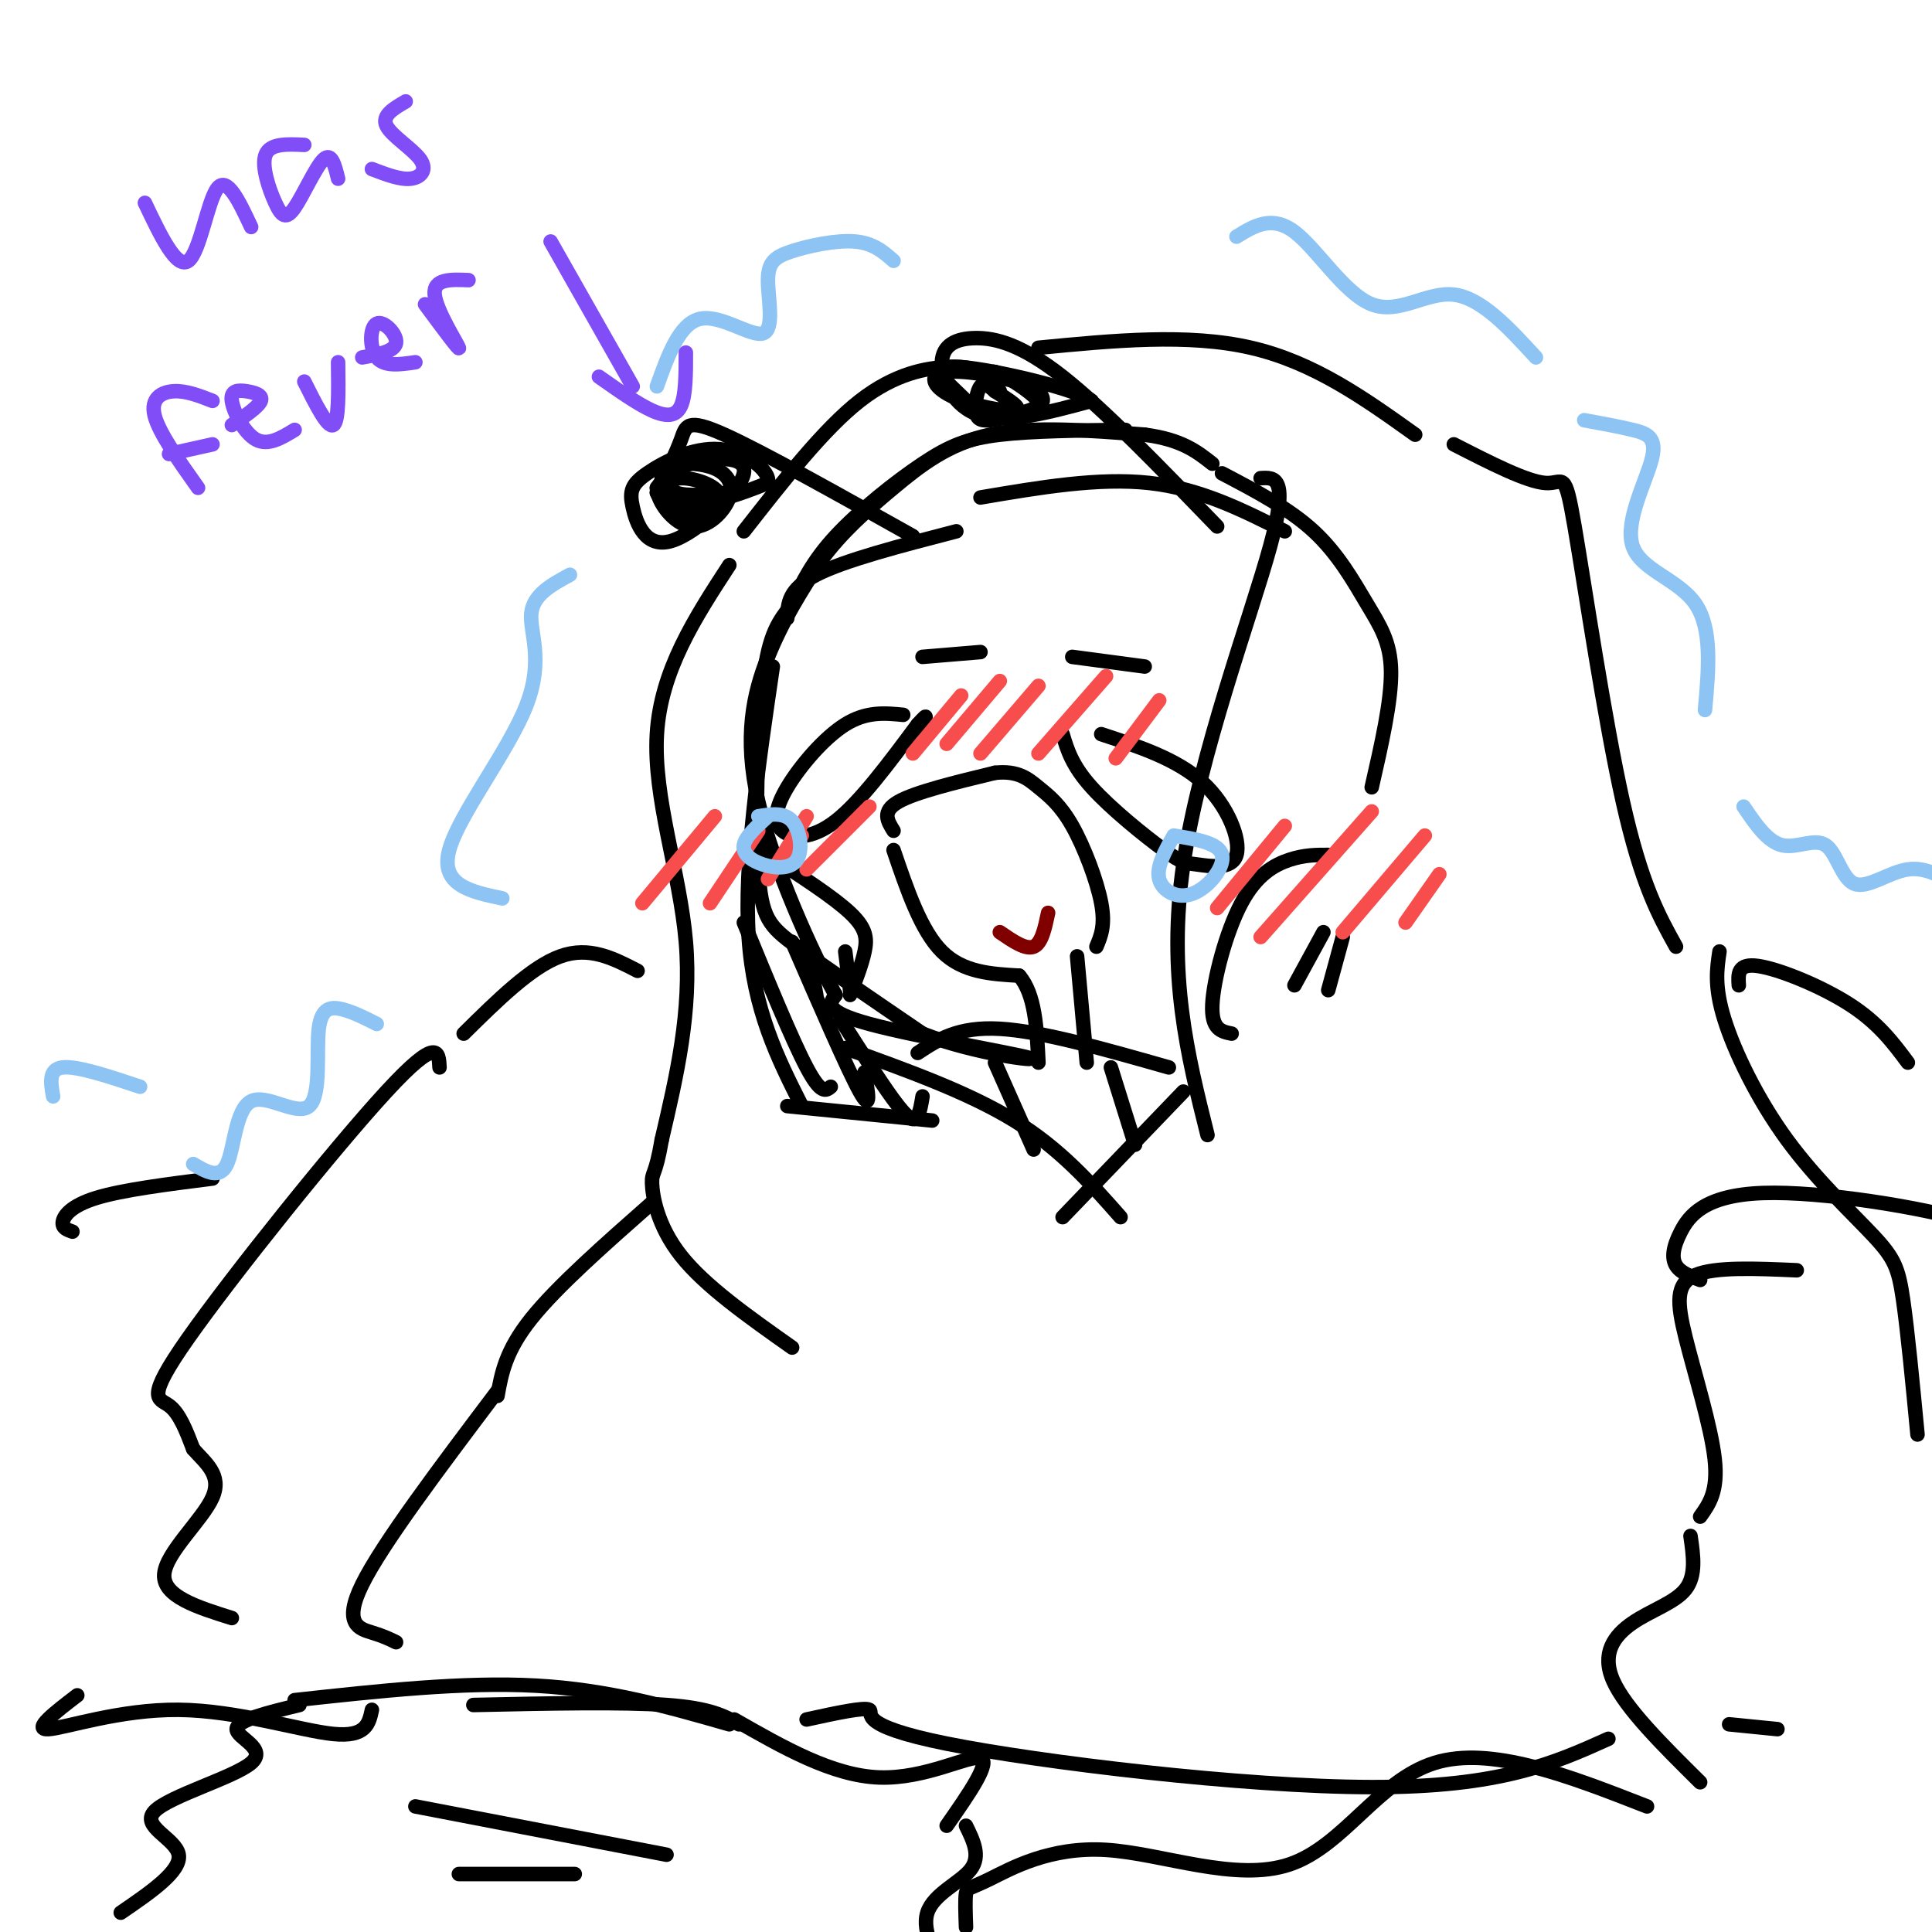 <svg viewBox='0 0 400 400' version='1.1' xmlns='http://www.w3.org/2000/svg' xmlns:xlink='http://www.w3.org/1999/xlink'><g fill='none' stroke='#000000' stroke-width='3' stroke-linecap='round' stroke-linejoin='round'><path d='M233,89c-9.661,0.107 -19.321,0.214 -26,1c-6.679,0.786 -10.375,2.250 -16,6c-5.625,3.750 -13.179,9.786 -18,15c-4.821,5.214 -6.911,9.607 -9,14'/><path d='M164,125c-2.646,3.624 -4.761,5.683 -6,16c-1.239,10.317 -1.603,28.893 -1,39c0.603,10.107 2.172,11.745 8,16c5.828,4.255 15.914,11.128 26,18'/><path d='M191,214c10.881,4.262 25.083,5.917 22,5c-3.083,-0.917 -23.452,-4.405 -33,-7c-9.548,-2.595 -8.274,-4.298 -7,-6'/><path d='M173,206c-4.690,-8.429 -12.917,-26.500 -16,-40c-3.083,-13.500 -1.024,-22.429 2,-30c3.024,-7.571 7.012,-13.786 11,-20'/><path d='M170,116c4.286,-5.833 9.500,-10.417 15,-15c5.500,-4.583 11.286,-9.167 20,-11c8.714,-1.833 20.357,-0.917 32,0'/><path d='M237,90c7.667,1.000 10.833,3.500 14,6'/><path d='M189,111c-15.578,-8.733 -31.156,-17.467 -39,-21c-7.844,-3.533 -7.956,-1.867 -9,1c-1.044,2.867 -3.022,6.933 -5,11'/><path d='M136,102c0.867,2.333 5.533,2.667 10,2c4.467,-0.667 8.733,-2.333 13,-4'/><path d='M159,100c0.593,-2.440 -4.424,-6.539 -10,-7c-5.576,-0.461 -11.713,2.717 -15,5c-3.287,2.283 -3.726,3.670 -3,7c0.726,3.330 2.617,8.604 8,7c5.383,-1.604 14.257,-10.086 15,-14c0.743,-3.914 -6.645,-3.261 -11,-2c-4.355,1.261 -5.678,3.131 -7,5'/><path d='M136,101c-0.000,2.857 3.499,7.500 7,8c3.501,0.500 7.005,-3.143 8,-6c0.995,-2.857 -0.519,-4.927 -3,-6c-2.481,-1.073 -5.929,-1.149 -8,-1c-2.071,0.149 -2.766,0.524 -3,3c-0.234,2.476 -0.007,7.053 3,8c3.007,0.947 8.796,-1.736 9,-4c0.204,-2.264 -5.176,-4.110 -8,-4c-2.824,0.110 -3.093,2.174 -1,3c2.093,0.826 6.546,0.413 11,0'/><path d='M252,109c-11.726,-12.137 -23.451,-24.274 -32,-31c-8.549,-6.726 -13.920,-8.040 -18,-8c-4.080,0.040 -6.868,1.434 -7,5c-0.132,3.566 2.391,9.305 8,11c5.609,1.695 14.305,-0.652 23,-3'/><path d='M226,83c-2.418,-2.272 -19.963,-6.452 -27,-7c-7.037,-0.548 -3.565,2.535 -1,5c2.565,2.465 4.223,4.311 7,5c2.777,0.689 6.672,0.219 9,-1c2.328,-1.219 3.088,-3.189 -1,-5c-4.088,-1.811 -13.024,-3.465 -17,-3c-3.976,0.465 -2.994,3.048 1,5c3.994,1.952 10.998,3.272 13,3c2.002,-0.272 -0.999,-2.136 -4,-4'/><path d='M206,81c-1.220,-1.109 -2.270,-1.882 -3,-1c-0.730,0.882 -1.140,3.420 -1,5c0.140,1.580 0.830,2.202 3,2c2.170,-0.202 5.819,-1.230 8,-2c2.181,-0.770 2.895,-1.284 1,-3c-1.895,-1.716 -6.399,-4.633 -8,-5c-1.601,-0.367 -0.301,1.817 1,4'/><path d='M187,148c-3.804,-0.370 -7.608,-0.740 -12,2c-4.392,2.740 -9.373,8.590 -12,13c-2.627,4.410 -2.900,7.380 -1,9c1.900,1.620 5.971,1.892 11,-2c5.029,-3.892 11.014,-11.946 17,-20'/><path d='M190,150c2.833,-3.167 1.417,-1.083 0,1'/><path d='M220,152c0.979,3.256 1.957,6.513 6,11c4.043,4.487 11.150,10.205 15,13c3.850,2.795 4.444,2.667 7,3c2.556,0.333 7.073,1.128 8,-2c0.927,-3.128 -1.735,-10.179 -7,-15c-5.265,-4.821 -13.132,-7.410 -21,-10'/><path d='M191,136c0.000,0.000 12.000,-1.000 12,-1'/><path d='M222,136c0.000,0.000 15.000,2.000 15,2'/><path d='M185,172c-1.250,-2.000 -2.500,-4.000 1,-6c3.500,-2.000 11.750,-4.000 20,-6'/><path d='M206,160c4.807,-0.507 6.825,1.225 9,3c2.175,1.775 4.509,3.593 7,8c2.491,4.407 5.140,11.402 6,16c0.860,4.598 -0.070,6.799 -1,9'/><path d='M185,176c2.833,8.333 5.667,16.667 10,21c4.333,4.333 10.167,4.667 16,5'/><path d='M211,202c3.333,3.833 3.667,10.917 4,18'/><path d='M223,198c0.000,0.000 2.000,22.000 2,22'/><path d='M275,177c-2.452,-0.006 -4.905,-0.012 -8,1c-3.095,1.012 -6.833,3.042 -10,9c-3.167,5.958 -5.762,15.845 -6,21c-0.238,5.155 1.881,5.577 4,6'/><path d='M274,193c0.000,0.000 -6.000,11.000 -6,11'/><path d='M278,194c0.000,0.000 -3.000,11.000 -3,11'/><path d='M159,177c6.778,4.378 13.556,8.756 17,12c3.444,3.244 3.556,5.356 3,8c-0.556,2.644 -1.778,5.822 -3,9'/><path d='M167,195c0.000,0.000 2.000,11.000 2,11'/><path d='M175,197c0.000,0.000 1.000,8.000 1,8'/><path d='M253,98c6.958,3.649 13.917,7.298 19,12c5.083,4.702 8.292,10.458 11,15c2.708,4.542 4.917,7.869 5,14c0.083,6.131 -1.958,15.065 -4,24'/><path d='M261,99c2.956,-0.178 5.911,-0.356 2,14c-3.911,14.356 -14.689,43.244 -18,66c-3.311,22.756 0.844,39.378 5,56'/><path d='M266,110c-8.750,-4.417 -17.500,-8.833 -28,-10c-10.500,-1.167 -22.750,0.917 -35,3'/><path d='M198,110c-11.583,3.000 -23.167,6.000 -29,9c-5.833,3.000 -5.917,6.000 -6,9'/><path d='M160,138c-3.000,20.417 -6.000,40.833 -5,56c1.000,15.167 6.000,25.083 11,35'/><path d='M163,229c0.000,0.000 30.000,3.000 30,3'/><path d='M154,191c5.000,12.167 10.000,24.333 13,30c3.000,5.667 4.000,4.833 5,4'/><path d='M164,195c5.750,13.250 11.500,26.500 14,31c2.500,4.500 1.750,0.250 1,-4'/><path d='M174,211c4.644,7.289 9.289,14.578 12,18c2.711,3.422 3.489,2.978 4,2c0.511,-0.978 0.756,-2.489 1,-4'/><path d='M203,77c-1.489,-0.600 -2.978,-1.200 -7,-1c-4.022,0.200 -10.578,1.200 -18,7c-7.422,5.800 -15.711,16.400 -24,27'/><path d='M151,117c-7.111,10.911 -14.222,21.822 -15,35c-0.778,13.178 4.778,28.622 6,43c1.222,14.378 -1.889,27.689 -5,41'/><path d='M137,236c-1.310,7.714 -2.083,6.500 -2,9c0.083,2.500 1.024,8.714 6,15c4.976,6.286 13.988,12.643 23,19'/><path d='M215,72c15.500,-1.500 31.000,-3.000 44,0c13.000,3.000 23.500,10.500 34,18'/><path d='M301,92c7.583,3.881 15.167,7.762 19,8c3.833,0.238 3.917,-3.167 6,9c2.083,12.167 6.167,39.905 10,57c3.833,17.095 7.417,23.548 11,30'/><path d='M175,217c12.750,4.583 25.500,9.167 35,15c9.500,5.833 15.750,12.917 22,20'/><path d='M245,226c0.000,0.000 -25.000,26.000 -25,26'/><path d='M242,221c-13.167,-3.750 -26.333,-7.500 -35,-8c-8.667,-0.500 -12.833,2.250 -17,5'/><path d='M206,220c0.000,0.000 8.000,18.000 8,18'/><path d='M230,221c0.000,0.000 5.000,16.000 5,16'/><path d='M135,249c-9.833,8.667 -19.667,17.333 -25,24c-5.333,6.667 -6.167,11.333 -7,16'/><path d='M103,288c-11.933,15.822 -23.867,31.644 -28,40c-4.133,8.356 -0.467,9.244 2,10c2.467,0.756 3.733,1.378 5,2'/><path d='M98,353c15.417,-0.333 30.833,-0.667 40,0c9.167,0.667 12.083,2.333 15,4'/><path d='M167,356c6.012,-1.310 12.024,-2.619 13,-2c0.976,0.619 -3.083,3.167 16,7c19.083,3.833 61.310,8.952 88,9c26.690,0.048 37.845,-4.976 49,-10'/><path d='M358,357c0.000,0.000 10.000,1.000 10,1'/><path d='M356,197c-0.547,3.633 -1.094,7.266 1,14c2.094,6.734 6.829,16.568 13,25c6.171,8.432 13.777,15.463 18,20c4.223,4.537 5.064,6.582 6,13c0.936,6.418 1.968,17.209 3,28'/><path d='M132,201c-5.000,-2.583 -10.000,-5.167 -16,-3c-6.000,2.167 -13.000,9.083 -20,16'/><path d='M91,221c-0.161,-3.292 -0.321,-6.583 -11,5c-10.679,11.583 -31.875,38.042 -41,51c-9.125,12.958 -6.179,12.417 -4,14c2.179,1.583 3.589,5.292 5,9'/><path d='M40,300c2.440,2.810 6.042,5.333 4,10c-2.042,4.667 -9.726,11.476 -10,16c-0.274,4.524 6.863,6.762 14,9'/><path d='M15,255c-1.089,-0.378 -2.178,-0.756 -2,-2c0.178,-1.244 1.622,-3.356 7,-5c5.378,-1.644 14.689,-2.822 24,-4'/><path d='M16,351c-4.685,3.589 -9.369,7.179 -6,7c3.369,-0.179 14.792,-4.125 27,-4c12.208,0.125 25.202,4.321 32,5c6.798,0.679 7.399,-2.161 8,-5'/><path d='M360,204c-0.156,-2.311 -0.311,-4.622 4,-4c4.311,0.622 13.089,4.178 19,8c5.911,3.822 8.956,7.911 12,12'/><path d='M372,263c-8.452,-0.375 -16.905,-0.750 -21,1c-4.095,1.750 -3.833,5.625 -2,13c1.833,7.375 5.238,18.250 6,25c0.762,6.750 -1.119,9.375 -3,12'/><path d='M350,318c0.595,4.089 1.190,8.179 -1,11c-2.190,2.821 -7.167,4.375 -11,7c-3.833,2.625 -6.524,6.321 -4,12c2.524,5.679 10.262,13.339 18,21'/><path d='M352,265c-2.045,-0.753 -4.089,-1.506 -5,-3c-0.911,-1.494 -0.687,-3.730 1,-7c1.687,-3.270 4.839,-7.573 17,-8c12.161,-0.427 33.332,3.021 43,6c9.668,2.979 7.834,5.490 6,8'/><path d='M61,352c17.500,-1.917 35.000,-3.833 50,-3c15.000,0.833 27.500,4.417 40,8'/><path d='M152,356c10.178,5.822 20.356,11.644 30,12c9.644,0.356 18.756,-4.756 21,-4c2.244,0.756 -2.378,7.378 -7,14'/><path d='M200,378c1.533,3.133 3.067,6.267 1,9c-2.067,2.733 -7.733,5.067 -9,9c-1.267,3.933 1.867,9.467 5,15'/><path d='M62,353c-6.499,1.571 -12.998,3.142 -13,5c-0.002,1.858 6.494,4.003 3,7c-3.494,2.997 -16.979,6.845 -20,10c-3.021,3.155 4.423,5.616 5,9c0.577,3.384 -5.711,7.692 -12,12'/><path d='M86,374c0.000,0.000 52.000,10.000 52,10'/><path d='M95,388c0.000,0.000 24.000,0.000 24,0'/><path d='M341,374c-16.168,-6.318 -32.336,-12.637 -44,-9c-11.664,3.637 -18.824,17.229 -30,21c-11.176,3.771 -26.367,-2.278 -38,-3c-11.633,-0.722 -19.709,3.882 -24,6c-4.291,2.118 -4.797,1.748 -5,3c-0.203,1.252 -0.101,4.126 0,7'/></g>
<g fill='none' stroke='#8DC4F4' stroke-width='3' stroke-linecap='round' stroke-linejoin='round'><path d='M185,54c-2.076,-1.837 -4.153,-3.674 -8,-4c-3.847,-0.326 -9.465,0.857 -13,2c-3.535,1.143 -4.989,2.244 -5,6c-0.011,3.756 1.420,10.165 -1,11c-2.420,0.835 -8.691,-3.904 -13,-3c-4.309,0.904 -6.654,7.452 -9,14'/><path d='M118,119c-3.810,2.065 -7.619,4.131 -8,8c-0.381,3.869 2.667,9.542 -1,19c-3.667,9.458 -14.048,22.702 -16,30c-1.952,7.298 4.524,8.649 11,10'/><path d='M78,212c-2.363,-1.200 -4.726,-2.399 -7,-3c-2.274,-0.601 -4.457,-0.603 -5,4c-0.543,4.603 0.556,13.811 -2,16c-2.556,2.189 -8.765,-2.641 -12,-1c-3.235,1.641 -3.496,9.755 -5,13c-1.504,3.245 -4.252,1.623 -7,0'/><path d='M29,225c-6.500,-2.167 -13.000,-4.333 -16,-4c-3.000,0.333 -2.500,3.167 -2,6'/><path d='M256,49c3.667,-2.256 7.333,-4.512 12,-1c4.667,3.512 10.333,12.792 16,15c5.667,2.208 11.333,-2.655 17,-2c5.667,0.655 11.333,6.827 17,13'/><path d='M328,87c3.552,0.651 7.104,1.301 10,2c2.896,0.699 5.137,1.445 4,6c-1.137,4.555 -5.652,12.919 -4,18c1.652,5.081 9.472,6.880 13,12c3.528,5.120 2.764,13.560 2,22'/><path d='M361,167c2.474,3.654 4.947,7.308 8,8c3.053,0.692 6.684,-1.577 9,0c2.316,1.577 3.316,7.002 6,8c2.684,0.998 7.053,-2.429 11,-3c3.947,-0.571 7.474,1.715 11,4'/><path d='M406,184c2.667,1.000 3.833,1.500 5,2'/></g>
<g fill='none' stroke='#F84D4D' stroke-width='3' stroke-linecap='round' stroke-linejoin='round'><path d='M148,169c0.000,0.000 -15.000,18.000 -15,18'/><path d='M157,172c0.000,0.000 -10.000,15.000 -10,15'/><path d='M167,169c0.000,0.000 -8.000,13.000 -8,13'/><path d='M199,144c0.000,0.000 -10.000,12.000 -10,12'/><path d='M207,141c0.000,0.000 -11.000,13.000 -11,13'/><path d='M215,142c0.000,0.000 -12.000,14.000 -12,14'/><path d='M229,140c0.000,0.000 -14.000,16.000 -14,16'/><path d='M240,145c0.000,0.000 -9.000,12.000 -9,12'/><path d='M266,171c0.000,0.000 -14.000,17.000 -14,17'/><path d='M284,168c0.000,0.000 -23.000,26.000 -23,26'/><path d='M295,173c0.000,0.000 -17.000,20.000 -17,20'/><path d='M298,181c0.000,0.000 -7.000,10.000 -7,10'/><path d='M180,167c0.000,0.000 -13.000,13.000 -13,13'/><path d='M166,173c0.000,0.000 -6.000,7.000 -6,7'/></g>
<g fill='none' stroke='#800000' stroke-width='3' stroke-linecap='round' stroke-linejoin='round'><path d='M207,193c2.667,1.833 5.333,3.667 7,3c1.667,-0.667 2.333,-3.833 3,-7'/></g>
<g fill='none' stroke='#804DF6' stroke-width='3' stroke-linecap='round' stroke-linejoin='round'><path d='M114,50c0.000,0.000 17.000,30.000 17,30'/><path d='M124,78c4.000,2.822 8.000,5.644 11,7c3.000,1.356 5.000,1.244 6,-1c1.000,-2.244 1.000,-6.622 1,-11'/><path d='M30,42c3.289,6.911 6.578,13.822 9,12c2.422,-1.822 3.978,-12.378 6,-15c2.022,-2.622 4.511,2.689 7,8'/><path d='M63,30c-3.530,-0.171 -7.059,-0.341 -8,2c-0.941,2.341 0.707,7.195 2,10c1.293,2.805 2.233,3.563 4,1c1.767,-2.563 4.362,-8.447 6,-10c1.638,-1.553 2.319,1.223 3,4'/><path d='M84,21c-2.494,1.452 -4.988,2.905 -4,5c0.988,2.095 5.458,4.833 7,7c1.542,2.167 0.155,3.762 -2,4c-2.155,0.238 -5.077,-0.881 -8,-2'/><path d='M44,83c-2.733,-1.067 -5.467,-2.133 -8,-2c-2.533,0.133 -4.867,1.467 -4,5c0.867,3.533 4.933,9.267 9,15'/><path d='M35,94c0.000,0.000 9.000,-2.000 9,-2'/><path d='M48,88c2.758,-1.893 5.515,-3.786 6,-5c0.485,-1.214 -1.303,-1.748 -3,-2c-1.697,-0.252 -3.303,-0.222 -3,2c0.303,2.222 2.515,6.635 5,8c2.485,1.365 5.242,-0.317 8,-2'/><path d='M63,79c2.417,4.833 4.833,9.667 6,9c1.167,-0.667 1.083,-6.833 1,-13'/><path d='M75,74c3.363,-0.613 6.726,-1.226 7,-3c0.274,-1.774 -2.542,-4.708 -4,-4c-1.458,0.708 -1.560,5.060 0,7c1.560,1.940 4.780,1.470 8,1'/><path d='M88,63c3.667,4.956 7.333,9.911 7,9c-0.333,-0.911 -4.667,-7.689 -5,-11c-0.333,-3.311 3.333,-3.156 7,-3'/></g>
<g fill='none' stroke='#8DC4F4' stroke-width='3' stroke-linecap='round' stroke-linejoin='round'><path d='M243,173c-1.821,3.250 -3.643,6.500 -3,9c0.643,2.500 3.750,4.250 7,3c3.250,-1.250 6.643,-5.500 6,-8c-0.643,-2.500 -5.321,-3.250 -10,-4'/><path d='M159,169c-2.357,2.115 -4.715,4.230 -5,6c-0.285,1.770 1.501,3.196 4,4c2.499,0.804 5.711,0.986 7,-1c1.289,-1.986 0.654,-6.139 -1,-8c-1.654,-1.861 -4.327,-1.431 -7,-1'/></g>
</svg>